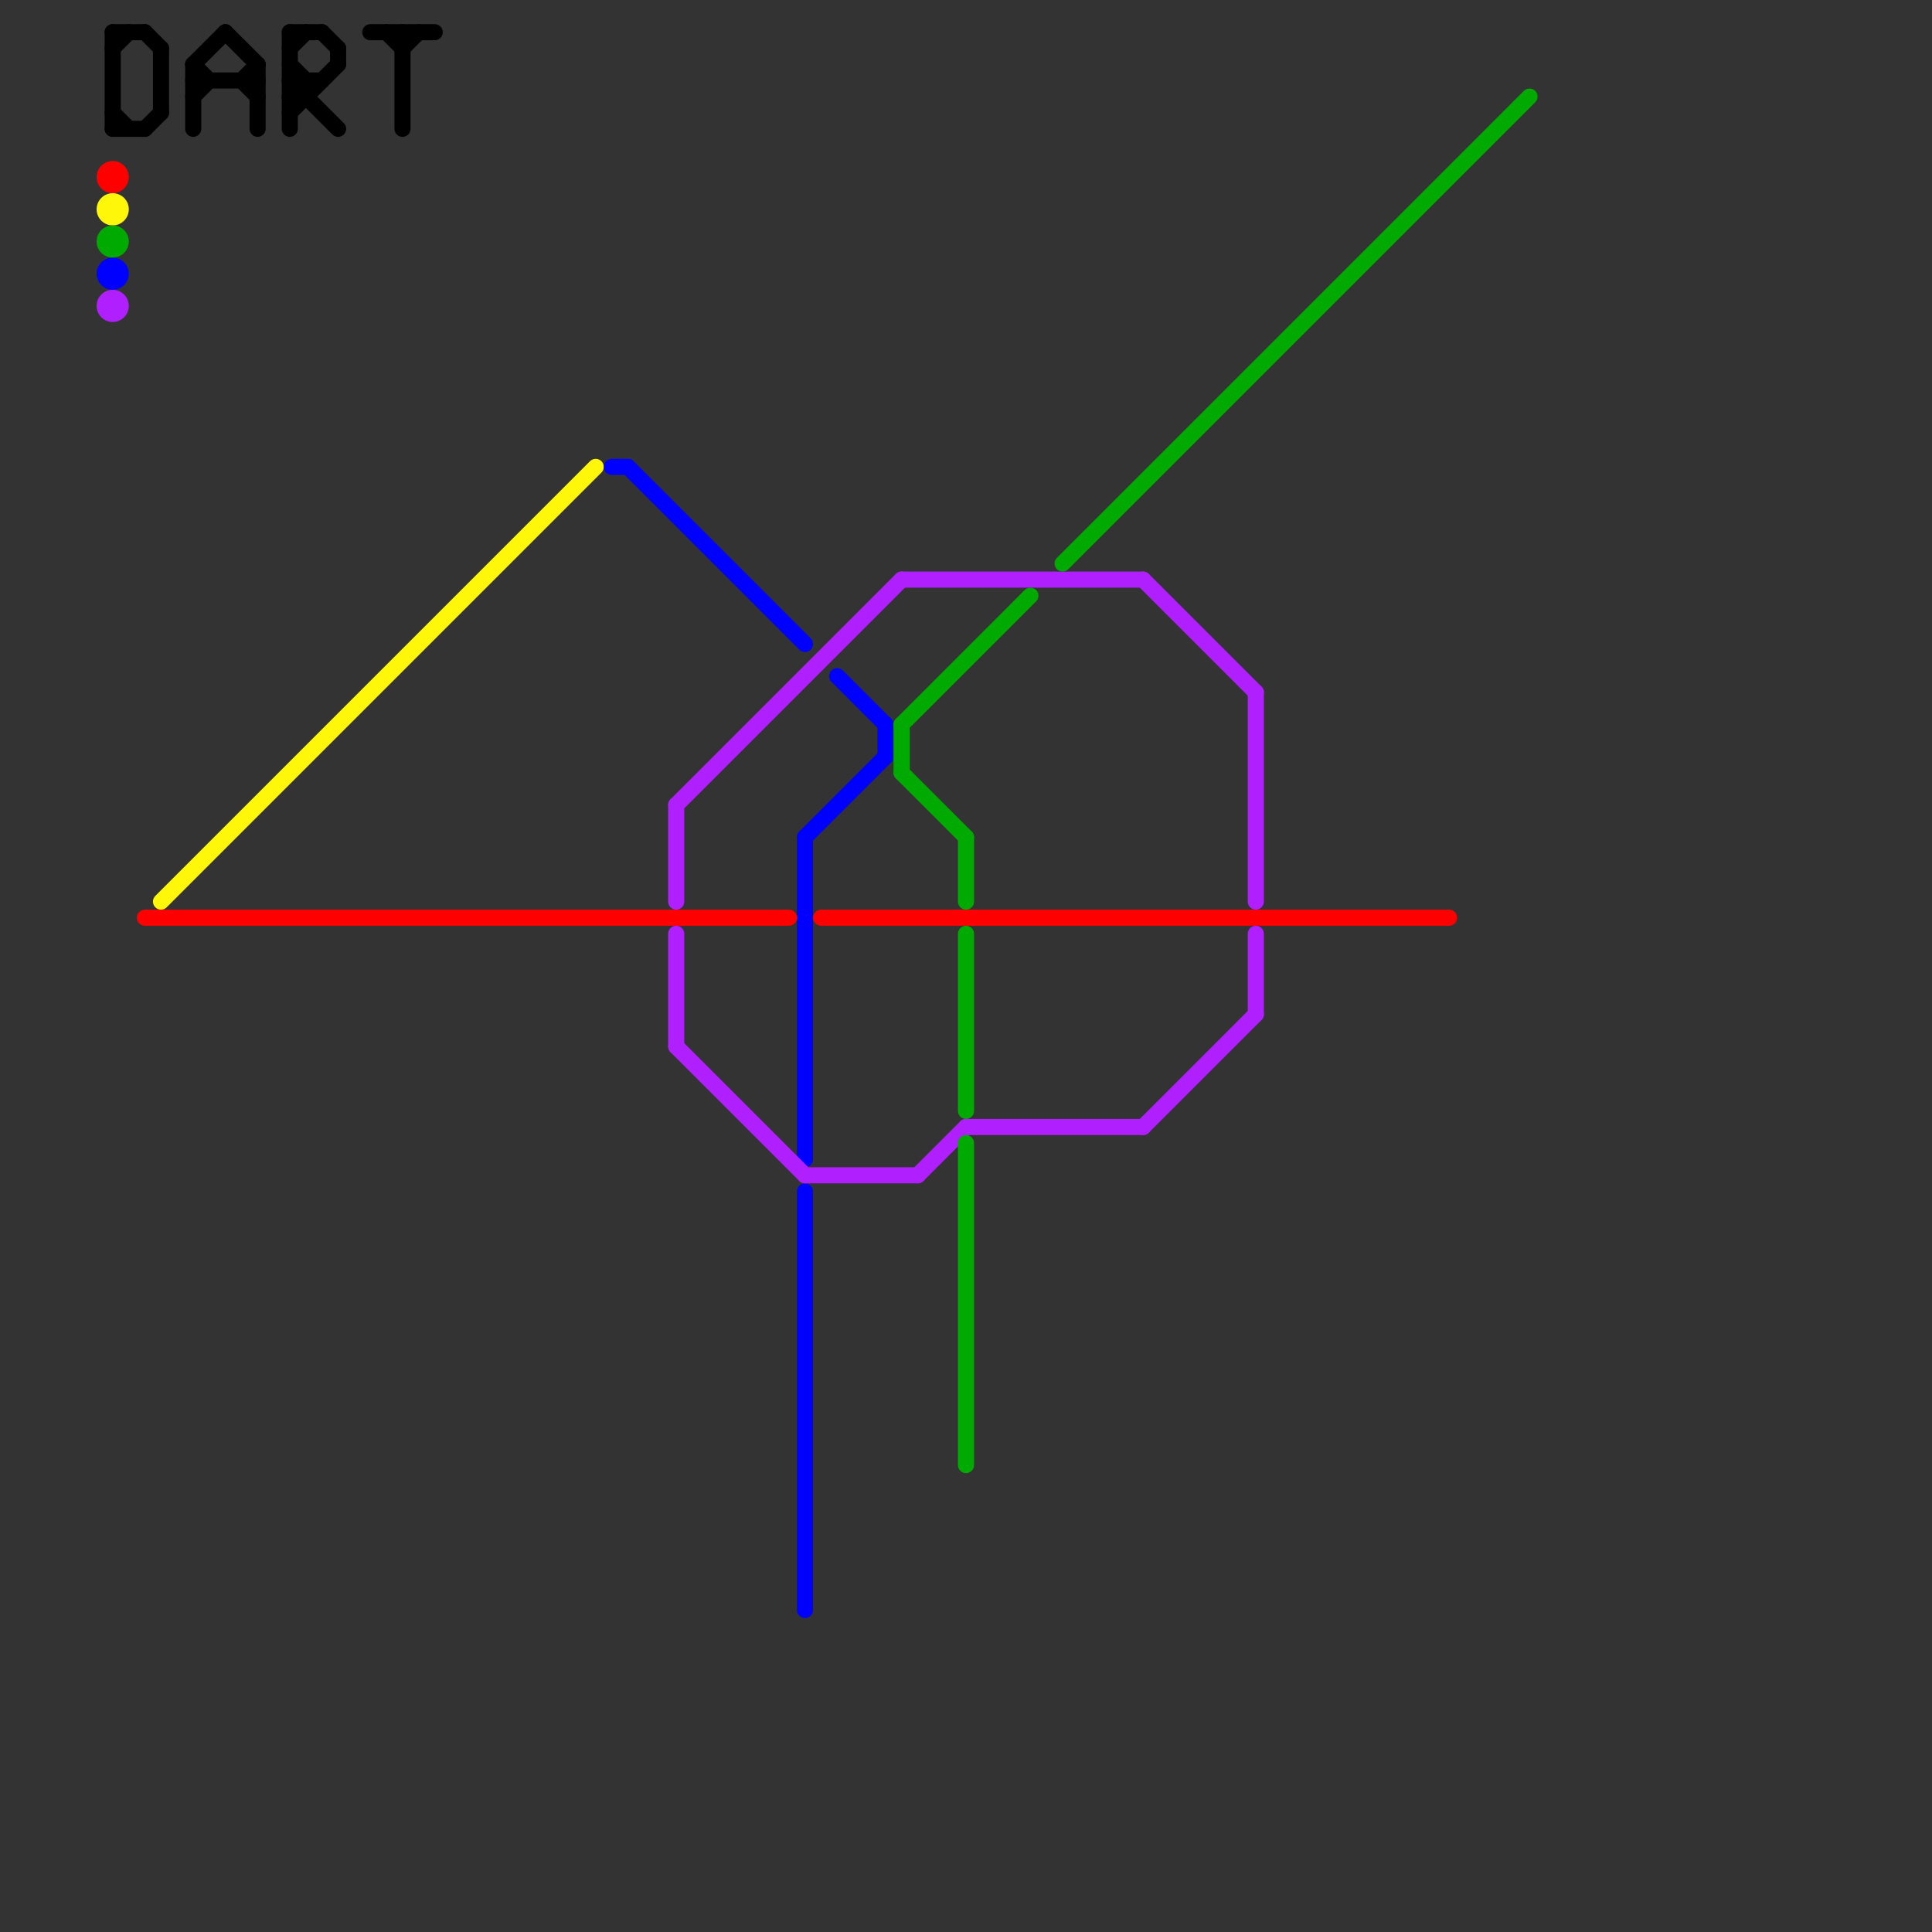 
<svg version="1.1" xmlns="http://www.w3.org/2000/svg" viewBox="0 0 120 120">
<rect x="0" y="0" width="120" height="120" fill="#333333" stroke="none"/>
<style>text { font: 1px Helvetica; font-weight: 600; white-space: pre; dominant-baseline: central; } line { stroke-width: 1; fill: none; stroke-linecap: round; stroke-linejoin: round; } .c0 { stroke: #000000 } .c1 { stroke: #fff70a } .c2 { stroke: #ff0000 } .c3 { stroke: #0000ff } .c4 { stroke: #b020fe } .c5 { stroke: #00aa00 }</style><defs><g id="wm-xf"><circle r="1.2" fill="#000"/><circle r="0.9" fill="#fff"/><circle r="0.6" fill="#000"/><circle r="0.3" fill="#fff"/></g><g id="wm"><circle r="0.6" fill="#000"/><circle r="0.3" fill="#fff"/></g></defs><line class="c0" x1="7" y1="8" x2="9" y2="8"/><line class="c0" x1="15" y1="5" x2="16" y2="6"/><line class="c0" x1="12" y1="4" x2="13" y2="5"/><line class="c0" x1="24" y1="2" x2="25" y2="3"/><line class="c0" x1="18" y1="4" x2="19" y2="5"/><line class="c0" x1="9" y1="2" x2="10" y2="3"/><line class="c0" x1="18" y1="6" x2="19" y2="6"/><line class="c0" x1="18" y1="3" x2="19" y2="2"/><line class="c0" x1="14" y1="2" x2="16" y2="4"/><line class="c0" x1="10" y1="3" x2="10" y2="7"/><line class="c0" x1="18" y1="7" x2="21" y2="4"/><line class="c0" x1="19" y1="5" x2="19" y2="6"/><line class="c0" x1="20" y1="2" x2="21" y2="3"/><line class="c0" x1="12" y1="5" x2="16" y2="5"/><line class="c0" x1="7" y1="2" x2="9" y2="2"/><line class="c0" x1="9" y1="8" x2="10" y2="7"/><line class="c0" x1="7" y1="2" x2="7" y2="8"/><line class="c0" x1="25" y1="2" x2="25" y2="8"/><line class="c0" x1="12" y1="6" x2="13" y2="5"/><line class="c0" x1="18" y1="5" x2="20" y2="5"/><line class="c0" x1="21" y1="3" x2="21" y2="4"/><line class="c0" x1="16" y1="4" x2="16" y2="8"/><line class="c0" x1="18" y1="2" x2="18" y2="8"/><line class="c0" x1="18" y1="6" x2="19" y2="5"/><line class="c0" x1="25" y1="3" x2="26" y2="2"/><line class="c0" x1="15" y1="5" x2="16" y2="4"/><line class="c0" x1="18" y1="2" x2="20" y2="2"/><line class="c0" x1="12" y1="4" x2="14" y2="2"/><line class="c0" x1="12" y1="4" x2="12" y2="8"/><line class="c0" x1="7" y1="7" x2="8" y2="8"/><line class="c0" x1="7" y1="3" x2="8" y2="2"/><line class="c0" x1="23" y1="2" x2="27" y2="2"/><line class="c0" x1="18" y1="5" x2="21" y2="8"/><line class="c1" x1="10" y1="56" x2="37" y2="29"/><circle cx="7" cy="13" r="1" fill="#fff70a" /><line class="c2" x1="9" y1="57" x2="49" y2="57"/><line class="c2" x1="51" y1="57" x2="90" y2="57"/><circle cx="7" cy="11" r="1" fill="#ff0000" /><line class="c3" x1="50" y1="74" x2="50" y2="100"/><line class="c3" x1="50" y1="52" x2="55" y2="47"/><line class="c3" x1="52" y1="42" x2="55" y2="45"/><line class="c3" x1="38" y1="29" x2="39" y2="29"/><line class="c3" x1="50" y1="52" x2="50" y2="72"/><line class="c3" x1="39" y1="29" x2="50" y2="40"/><line class="c3" x1="55" y1="45" x2="55" y2="47"/><circle cx="7" cy="17" r="1" fill="#0000ff" /><line class="c4" x1="78" y1="58" x2="78" y2="63"/><line class="c4" x1="71" y1="36" x2="78" y2="43"/><line class="c4" x1="50" y1="73" x2="57" y2="73"/><line class="c4" x1="42" y1="58" x2="42" y2="65"/><line class="c4" x1="56" y1="36" x2="71" y2="36"/><line class="c4" x1="78" y1="43" x2="78" y2="56"/><line class="c4" x1="42" y1="50" x2="56" y2="36"/><line class="c4" x1="57" y1="73" x2="60" y2="70"/><line class="c4" x1="71" y1="70" x2="78" y2="63"/><line class="c4" x1="42" y1="65" x2="50" y2="73"/><line class="c4" x1="60" y1="70" x2="71" y2="70"/><line class="c4" x1="42" y1="50" x2="42" y2="56"/><circle cx="7" cy="19" r="1" fill="#b020fe" /><line class="c5" x1="60" y1="58" x2="60" y2="69"/><line class="c5" x1="56" y1="45" x2="64" y2="37"/><line class="c5" x1="66" y1="35" x2="95" y2="6"/><line class="c5" x1="60" y1="71" x2="60" y2="91"/><line class="c5" x1="60" y1="52" x2="60" y2="56"/><line class="c5" x1="56" y1="45" x2="56" y2="48"/><line class="c5" x1="56" y1="48" x2="60" y2="52"/><circle cx="7" cy="15" r="1" fill="#00aa00" />
</svg>
